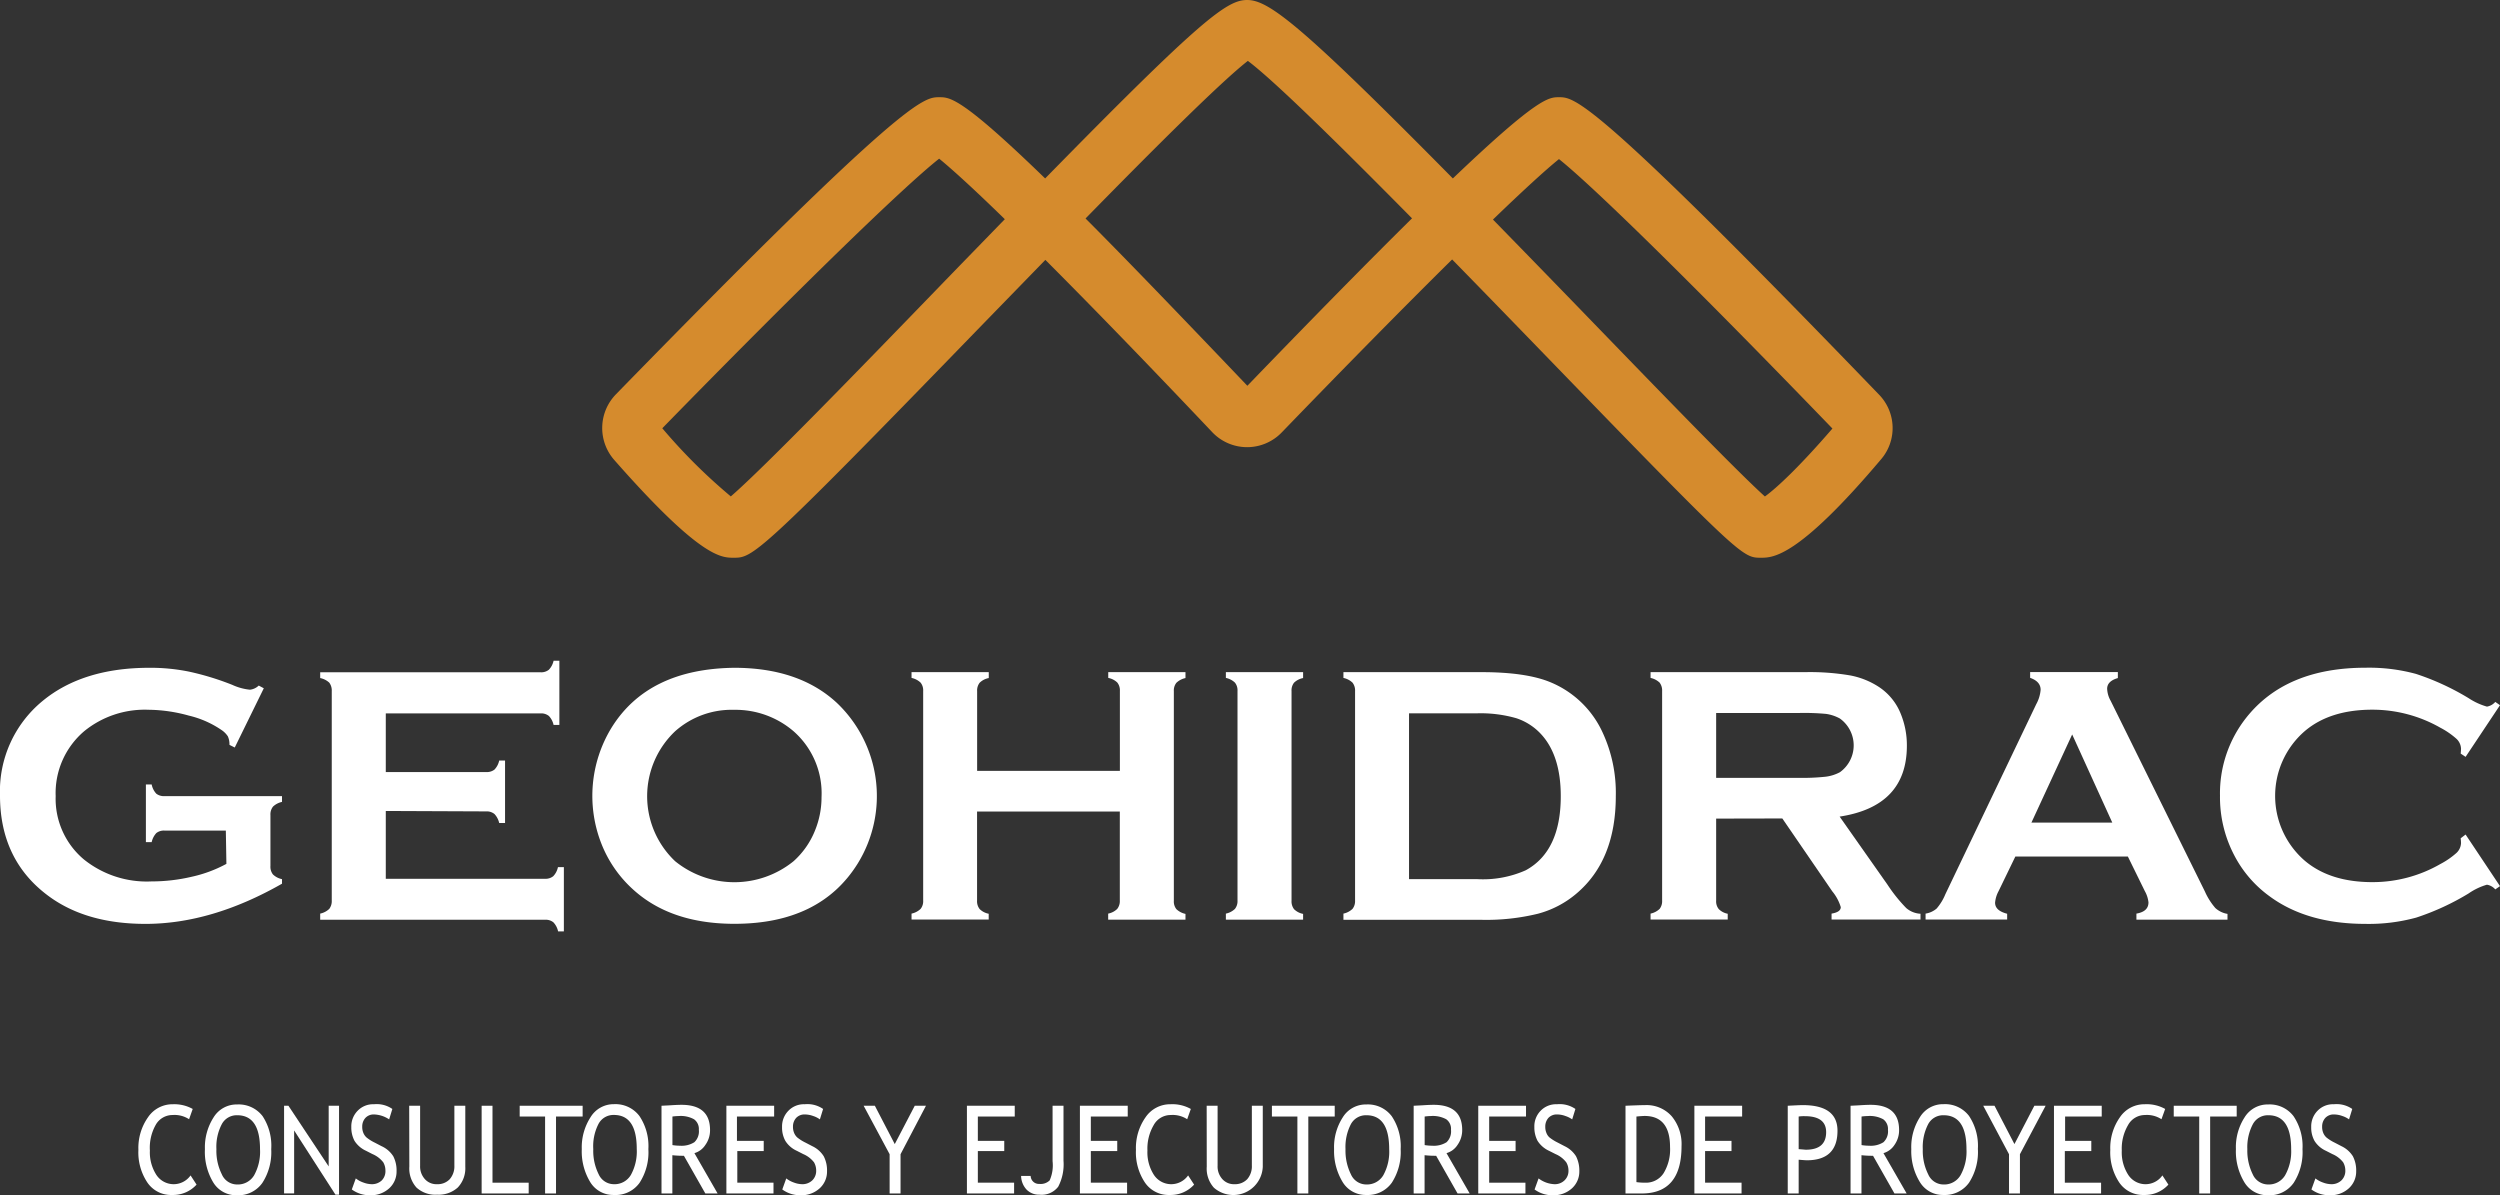 <svg xmlns="http://www.w3.org/2000/svg" viewBox="0 0 350.26 167.42"><rect x="0" y="0" width="350.26" height="167.42" fill="#333333" stroke="none"/><defs><style>.cls-1{fill:#d58b2d;}.cls-2{fill:#fff;}</style></defs><g id="Capa_2" data-name="Capa 2"><g id="Capa_1-2" data-name="Capa 1"><path class="cls-1" d="M246.71,78.14c-2.54,0-2.74,0-29.11-27.23-4.31-4.45-9.21-9.51-14.15-14.56-6.59,6.51-14.76,14.8-23.86,24.22a6.73,6.73,0,0,1-9.73,0c-8.9-9.4-16.92-17.67-23.4-24.16L137,46.14c-31,32-31.56,32-34.22,32-1.75,0-4.68,0-16.74-13.72a6.77,6.77,0,0,1,.24-9.16c40.59-41.64,43.11-41.64,45.33-41.64,1.48,0,3.09,0,14.82,11.38C168.35,2.62,171.9,0,174.73,0c3,0,7.49,3.39,28.82,25C215.47,13.62,217,13.62,218.42,13.62c2.19,0,4.68,0,44.87,41.7a6.72,6.72,0,0,1,.28,9C251.9,78.14,248.39,78.14,246.71,78.14ZM209.17,30.76c4.16,4.26,8.86,9.09,14.17,14.58,9.46,9.77,20,20.67,23.93,24.22,1.6-1.16,4.69-4,9.46-9.52-18.68-19.36-33.36-33.81-38.31-37.75C216.59,23.76,213.4,26.68,209.17,30.76ZM92.79,60a78.16,78.16,0,0,0,9.6,9.55c4.56-3.94,17.9-17.69,28.84-29,3.47-3.59,6.65-6.85,9.55-9.84-4.21-4.11-7.38-7-9.2-8.48C126.63,26.12,111.74,40.59,92.79,60Zm82.88-5h0Zm-23.59-24.4c5.68,5.69,13,13.3,22.68,23.45,9.8-10.16,17.3-17.76,23.07-23.46-10-10.12-19.24-19.24-23-22.06C171.08,11.45,161.86,20.63,152.08,30.62Zm65-9.27Z"></path><path class="cls-2" d="M27,155.37l-.51,1.44a3.7,3.7,0,0,0-2.31-.59,2.69,2.69,0,0,0-2.37,1.39A6.52,6.52,0,0,0,21,161.2a5.82,5.82,0,0,0,.91,3.41,2.9,2.9,0,0,0,4.79.07l.84,1.29a4.44,4.44,0,0,1-3.43,1.45,4,4,0,0,1-3.46-1.74,7.6,7.6,0,0,1-1.26-4.58,7.46,7.46,0,0,1,1.35-4.57,4.13,4.13,0,0,1,3.48-1.82A5.29,5.29,0,0,1,27,155.37Z"></path><path class="cls-2" d="M28.71,161a7.76,7.76,0,0,1,1.22-4.46,3.78,3.78,0,0,1,3.29-1.8,4.21,4.21,0,0,1,3.58,1.65A7.54,7.54,0,0,1,38,161a7.92,7.92,0,0,1-1.25,4.74,4.13,4.13,0,0,1-3.57,1.72,3.75,3.75,0,0,1-3.31-1.81A8.28,8.28,0,0,1,28.71,161Zm1.61,0a7.35,7.35,0,0,0,.76,3.53,2.33,2.33,0,0,0,2.14,1.42,2.65,2.65,0,0,0,2.39-1.3,6.81,6.81,0,0,0,.82-3.65q0-4.76-3.21-4.75a2.36,2.36,0,0,0-2.16,1.28A6.83,6.83,0,0,0,30.32,161Z"></path><path class="cls-2" d="M47,167.38l-5.79-9v8.82H39.8V154.92h.61l5.64,8.5v-8.5H47.5v12.46Z"></path><path class="cls-2" d="M49.29,166.65l.56-1.55a3.5,3.5,0,0,0,1.07.58,3.44,3.44,0,0,0,1.14.23,2,2,0,0,0,1.44-.54A1.85,1.85,0,0,0,54,164a2.32,2.32,0,0,0-.3-1.15,3.77,3.77,0,0,0-1.52-1.16l-.9-.46a3.76,3.76,0,0,1-1.61-1.39,4,4,0,0,1-.45-1.94,3.12,3.12,0,0,1,.89-2.28,3,3,0,0,1,2.28-.91,3.85,3.85,0,0,1,2.58.66l-.45,1.46a4,4,0,0,0-2.1-.69,1.58,1.58,0,0,0-1.22.48,1.78,1.78,0,0,0-.45,1.25,2.16,2.16,0,0,0,.16.86,1.76,1.76,0,0,0,.45.64,6,6,0,0,0,1.17.73l.92.48A3.8,3.8,0,0,1,55.1,162a4.31,4.31,0,0,1,.46,2.11,3.16,3.16,0,0,1-1,2.35,3.79,3.79,0,0,1-2.71,1A4.22,4.22,0,0,1,49.29,166.65Z"></path><path class="cls-2" d="M57.33,154.92h1.53v8.41a2.63,2.63,0,0,0,.65,1.85,2.17,2.17,0,0,0,1.72.73,2.33,2.33,0,0,0,1.78-.7,2.74,2.74,0,0,0,.65-1.92v-8.37h1.53v8.55a3.9,3.9,0,0,1-1.06,2.91,4,4,0,0,1-2.89,1,3.89,3.89,0,0,1-2.89-1,4,4,0,0,1-1-2.94Z"></path><path class="cls-2" d="M67.48,167.21V154.92H69V165.7h5.07v1.51Z"></path><path class="cls-2" d="M77.9,156.43v10.78H76.37V156.43H72.81v-1.51h8.82v1.51Z"></path><path class="cls-2" d="M81.51,161a7.76,7.76,0,0,1,1.22-4.46A3.78,3.78,0,0,1,86,154.7a4.21,4.21,0,0,1,3.58,1.65A7.54,7.54,0,0,1,90.84,161a7.85,7.85,0,0,1-1.25,4.74A4.13,4.13,0,0,1,86,167.42a3.76,3.76,0,0,1-3.31-1.81A8.28,8.28,0,0,1,81.51,161Zm1.61,0a7.35,7.35,0,0,0,.76,3.53A2.34,2.34,0,0,0,86,165.91a2.65,2.65,0,0,0,2.39-1.3,6.81,6.81,0,0,0,.82-3.65q0-4.76-3.21-4.75a2.36,2.36,0,0,0-2.16,1.28A6.83,6.83,0,0,0,83.12,161Z"></path><path class="cls-2" d="M98.82,167.21l-3-5.28c-.34,0-.88,0-1.62-.08v5.36H92.68V154.92l1.19-.06c.73-.05,1.27-.07,1.61-.07q4,0,4,3.53a3.49,3.49,0,0,1-.65,2.08,2.72,2.72,0,0,1-1.54,1.16l3.25,5.65Zm-4.61-10.78v4a6.53,6.53,0,0,0,1.07.09,3.32,3.32,0,0,0,2-.49,2.07,2.07,0,0,0,.63-1.74,1.66,1.66,0,0,0-.68-1.48,3.86,3.86,0,0,0-2.12-.45A7.51,7.51,0,0,0,94.21,156.43Z"></path><path class="cls-2" d="M103.25,156.43v3.41H107v1.43h-3.7v4.43h5.07v1.51h-6.6V154.92h6.69v1.51Z"></path><path class="cls-2" d="M109.6,166.65l.56-1.55a3.62,3.62,0,0,0,1.07.58,3.44,3.44,0,0,0,1.14.23,2,2,0,0,0,1.44-.54,1.85,1.85,0,0,0,.54-1.37,2.32,2.32,0,0,0-.3-1.15,3.77,3.77,0,0,0-1.52-1.16l-.9-.46a3.67,3.67,0,0,1-1.6-1.39,3.84,3.84,0,0,1-.46-1.94,3.12,3.12,0,0,1,.89-2.28,3,3,0,0,1,2.28-.91,3.85,3.85,0,0,1,2.58.66l-.45,1.46a3.3,3.3,0,0,0-.93-.47,3.47,3.47,0,0,0-1.16-.22,1.6,1.6,0,0,0-1.23.48,1.78,1.78,0,0,0-.45,1.25,2.16,2.16,0,0,0,.16.86,1.76,1.76,0,0,0,.45.64,6,6,0,0,0,1.17.73l.92.48a3.8,3.8,0,0,1,1.61,1.42,4.31,4.31,0,0,1,.46,2.11,3.16,3.16,0,0,1-1,2.35,3.79,3.79,0,0,1-2.71,1A4.24,4.24,0,0,1,109.6,166.65Z"></path><path class="cls-2" d="M126.17,161.71v5.5h-1.53v-5.5L121,154.92h1.57l2.79,5.37,2.8-5.37h1.57Z"></path><path class="cls-2" d="M137,156.43v3.41h3.7v1.43H137v4.43h5.08v1.51h-6.61V154.92h6.7v1.51Z"></path><path class="cls-2" d="M143.06,164.75h1.34a1.15,1.15,0,0,0,1.22,1.12,1.8,1.8,0,0,0,1.44-.49,5.19,5.19,0,0,0,.41-2.69v-7.77H149v7.7a6.76,6.76,0,0,1-.74,3.64,2.93,2.93,0,0,1-2.64,1.12,2.42,2.42,0,0,1-1.79-.71A2.89,2.89,0,0,1,143.06,164.75Z"></path><path class="cls-2" d="M152.83,156.43v3.41h3.7v1.43h-3.7v4.43h5.08v1.51H151.3V154.92H158v1.51Z"></path><path class="cls-2" d="M166.84,155.37l-.51,1.44a3.7,3.7,0,0,0-2.31-.59,2.69,2.69,0,0,0-2.37,1.39,6.52,6.52,0,0,0-.89,3.59,5.82,5.82,0,0,0,.91,3.41,2.9,2.9,0,0,0,4.79.07l.84,1.29a4.44,4.44,0,0,1-3.43,1.45,4,4,0,0,1-3.46-1.74,7.6,7.6,0,0,1-1.26-4.58,7.46,7.46,0,0,1,1.35-4.57,4.16,4.16,0,0,1,3.48-1.82A5.29,5.29,0,0,1,166.84,155.37Z"></path><path class="cls-2" d="M169.06,154.92h1.53v8.41a2.63,2.63,0,0,0,.65,1.85,2.17,2.17,0,0,0,1.72.73,2.35,2.35,0,0,0,1.78-.7,2.74,2.74,0,0,0,.65-1.92v-8.37h1.53v8.55a4.13,4.13,0,0,1-6.85,2.93,4,4,0,0,1-1-2.94Z"></path><path class="cls-2" d="M183.3,156.43v10.78h-1.53V156.43H178.2v-1.51H187v1.51Z"></path><path class="cls-2" d="M186.91,161a7.68,7.68,0,0,1,1.22-4.46,3.78,3.78,0,0,1,3.29-1.8,4.19,4.19,0,0,1,3.57,1.65,7.54,7.54,0,0,1,1.25,4.61A7.92,7.92,0,0,1,195,165.7a4.13,4.13,0,0,1-3.57,1.72,3.77,3.77,0,0,1-3.32-1.81A8.36,8.36,0,0,1,186.91,161Zm1.6,0a7.47,7.47,0,0,0,.76,3.53,2.36,2.36,0,0,0,2.15,1.42,2.66,2.66,0,0,0,2.39-1.3,6.81,6.81,0,0,0,.82-3.65q0-4.76-3.21-4.75a2.38,2.38,0,0,0-2.17,1.28A6.93,6.93,0,0,0,188.51,161Z"></path><path class="cls-2" d="M204.21,167.21l-3-5.28c-.34,0-.88,0-1.62-.08v5.36h-1.53V154.92l1.19-.06c.74-.05,1.27-.07,1.61-.07q4,0,4,3.53a3.56,3.56,0,0,1-.65,2.08,2.74,2.74,0,0,1-1.55,1.16l3.25,5.65Zm-4.61-10.78v4a6.72,6.72,0,0,0,1.07.09,3.33,3.33,0,0,0,2-.49,2.1,2.1,0,0,0,.62-1.74,1.65,1.65,0,0,0-.67-1.48,3.93,3.93,0,0,0-2.13-.45A7.68,7.68,0,0,0,199.6,156.43Z"></path><path class="cls-2" d="M208.64,156.43v3.41h3.7v1.43h-3.7v4.43h5.08v1.51h-6.61V154.92h6.69v1.51Z"></path><path class="cls-2" d="M215,166.65l.56-1.55a3.94,3.94,0,0,0,2.21.81,1.94,1.94,0,0,0,1.43-.54,1.82,1.82,0,0,0,.55-1.37,2.23,2.23,0,0,0-.31-1.15,3.72,3.72,0,0,0-1.51-1.16l-.91-.46a3.78,3.78,0,0,1-1.6-1.39,4,4,0,0,1-.45-1.94,3.11,3.11,0,0,1,.88-2.28,3,3,0,0,1,2.28-.91,3.9,3.9,0,0,1,2.59.66l-.45,1.46a3.54,3.54,0,0,0-.94-.47,3.38,3.38,0,0,0-1.16-.22,1.6,1.6,0,0,0-1.23.48,1.82,1.82,0,0,0-.44,1.25,2.16,2.16,0,0,0,.16.86,1.63,1.63,0,0,0,.44.64,6.48,6.48,0,0,0,1.18.73l.92.48a3.8,3.8,0,0,1,1.61,1.42,4.42,4.42,0,0,1,.46,2.11,3.16,3.16,0,0,1-1,2.35,3.8,3.8,0,0,1-2.72,1A4.21,4.21,0,0,1,215,166.65Z"></path><path class="cls-2" d="M230,167.21h-2.26V154.92q2.16-.09,2.76-.09a4.7,4.7,0,0,1,3.72,1.57,6.11,6.11,0,0,1,1.37,4.17Q235.6,167.22,230,167.21Zm-.73-10.78v9.19a8.94,8.94,0,0,0,1.27.08,2.93,2.93,0,0,0,2.53-1.32,6.39,6.39,0,0,0,.91-3.67q0-4.36-3.57-4.36C230.28,156.35,229.9,156.37,229.28,156.43Z"></path><path class="cls-2" d="M238.89,156.43v3.41h3.7v1.43h-3.7v4.43H244v1.51h-6.61V154.92h6.69v1.51Z"></path><path class="cls-2" d="M252,162.48v4.73h-1.53V154.92c1.16-.06,1.85-.09,2.09-.09,3.26,0,4.88,1.2,4.88,3.59,0,2.76-1.43,4.14-4.31,4.14C253,162.56,252.58,162.53,252,162.48Zm0-6V161l1,.08q2.85,0,2.85-2.46c0-1.5-1-2.24-3-2.24A5,5,0,0,0,252,156.43Z"></path><path class="cls-2" d="M265.42,167.21l-3-5.28c-.34,0-.88,0-1.62-.08v5.36h-1.53V154.92l1.19-.06c.73-.05,1.27-.07,1.61-.07q4,0,4,3.53a3.55,3.55,0,0,1-.64,2.08,2.77,2.77,0,0,1-1.55,1.16l3.25,5.65Zm-4.61-10.78v4a6.53,6.53,0,0,0,1.07.09,3.3,3.3,0,0,0,2-.49,2.07,2.07,0,0,0,.63-1.74,1.67,1.67,0,0,0-.67-1.48,3.93,3.93,0,0,0-2.13-.45A7.68,7.68,0,0,0,260.81,156.43Z"></path><path class="cls-2" d="M267.78,161A7.76,7.76,0,0,1,269,156.5a3.78,3.78,0,0,1,3.29-1.8,4.21,4.21,0,0,1,3.58,1.65,7.54,7.54,0,0,1,1.24,4.61,7.92,7.92,0,0,1-1.24,4.74,4.16,4.16,0,0,1-3.58,1.72,3.76,3.76,0,0,1-3.31-1.81A8.28,8.28,0,0,1,267.78,161Zm1.61,0a7.35,7.35,0,0,0,.76,3.53,2.34,2.34,0,0,0,2.14,1.42,2.64,2.64,0,0,0,2.39-1.3,6.8,6.8,0,0,0,.83-3.65q0-4.76-3.22-4.75a2.37,2.37,0,0,0-2.16,1.28A6.93,6.93,0,0,0,269.39,161Z"></path><path class="cls-2" d="M283,161.71v5.5h-1.53v-5.5l-3.61-6.79h1.58l2.79,5.37,2.79-5.37h1.58Z"></path><path class="cls-2" d="M289.33,156.43v3.41H293v1.43h-3.71v4.43h5.08v1.51h-6.6V154.92h6.69v1.51Z"></path><path class="cls-2" d="M303.35,155.37l-.52,1.44a3.7,3.7,0,0,0-2.31-.59,2.69,2.69,0,0,0-2.36,1.39,6.52,6.52,0,0,0-.89,3.59,5.82,5.82,0,0,0,.91,3.41,2.89,2.89,0,0,0,4.78.07l.84,1.29a4.42,4.42,0,0,1-3.42,1.45,4,4,0,0,1-3.46-1.74,7.6,7.6,0,0,1-1.26-4.58,7.46,7.46,0,0,1,1.35-4.57,4.13,4.13,0,0,1,3.47-1.82A5.32,5.32,0,0,1,303.35,155.37Z"></path><path class="cls-2" d="M309.65,156.43v10.78h-1.53V156.43h-3.57v-1.51h8.82v1.51Z"></path><path class="cls-2" d="M313.26,161a7.68,7.68,0,0,1,1.22-4.46,3.78,3.78,0,0,1,3.29-1.8,4.19,4.19,0,0,1,3.57,1.65,7.54,7.54,0,0,1,1.25,4.61,7.92,7.92,0,0,1-1.25,4.74,4.13,4.13,0,0,1-3.57,1.72,3.77,3.77,0,0,1-3.32-1.81A8.36,8.36,0,0,1,313.26,161Zm1.6,0a7.47,7.47,0,0,0,.76,3.53,2.36,2.36,0,0,0,2.15,1.42,2.66,2.66,0,0,0,2.39-1.3A6.81,6.81,0,0,0,321,161q0-4.76-3.21-4.75a2.38,2.38,0,0,0-2.17,1.28A6.93,6.93,0,0,0,314.86,161Z"></path><path class="cls-2" d="M323.84,166.65l.56-1.55a3.62,3.62,0,0,0,1.07.58,3.44,3.44,0,0,0,1.14.23,2,2,0,0,0,1.44-.54,1.85,1.85,0,0,0,.54-1.37,2.32,2.32,0,0,0-.3-1.15,3.77,3.77,0,0,0-1.52-1.16l-.9-.46a3.67,3.67,0,0,1-1.6-1.39,3.84,3.84,0,0,1-.46-1.94,3.12,3.12,0,0,1,.89-2.28,3,3,0,0,1,2.28-.91,3.85,3.85,0,0,1,2.58.66l-.45,1.46a3.3,3.3,0,0,0-.93-.47,3.47,3.47,0,0,0-1.16-.22,1.59,1.59,0,0,0-1.23.48,1.78,1.78,0,0,0-.45,1.25,2.16,2.16,0,0,0,.16.86,1.76,1.76,0,0,0,.45.64,6,6,0,0,0,1.17.73l.92.48a3.8,3.8,0,0,1,1.61,1.42,4.31,4.31,0,0,1,.46,2.11,3.16,3.16,0,0,1-1,2.35,3.79,3.79,0,0,1-2.71,1A4.22,4.22,0,0,1,323.84,166.65Z"></path><path class="cls-2" d="M31.64,116.37H23.08a1.7,1.7,0,0,0-1.18.35,2.71,2.71,0,0,0-.65,1.27h-.81v-8.08h.81a2.65,2.65,0,0,0,.65,1.29,1.75,1.75,0,0,0,1.18.34H39.51v.81a2.63,2.63,0,0,0-1.26.66,1.76,1.76,0,0,0-.36,1.2v7.11a1.74,1.74,0,0,0,.35,1.19,2.53,2.53,0,0,0,1.27.66v.64q-9.87,5.63-19.13,5.63-8.4,0-13.71-4-6.67-5-6.67-14A16.35,16.35,0,0,1,5.94,98.23q5.64-4.67,15-4.67a27.07,27.07,0,0,1,5.6.55,38.61,38.61,0,0,1,6,1.84,7.74,7.74,0,0,0,2.47.68,2.08,2.08,0,0,0,1.24-.58l.71.38-4.07,8.3-.74-.37a2.74,2.74,0,0,0-.23-1.2,3.18,3.18,0,0,0-.91-.9,13.63,13.63,0,0,0-4.55-2,21.68,21.68,0,0,0-5.66-.82,13.43,13.43,0,0,0-9,3,11.38,11.38,0,0,0-4,9.1,11.09,11.09,0,0,0,3.94,8.86,14.06,14.06,0,0,0,9.49,3.09,24.53,24.53,0,0,0,5.66-.66,18.43,18.43,0,0,0,4.83-1.8Z"></path><path class="cls-2" d="M54.05,113.62v9.5H76.34a1.71,1.71,0,0,0,1.17-.36,2.58,2.58,0,0,0,.66-1.27H79v9h-.81a2.63,2.63,0,0,0-.66-1.27,1.71,1.71,0,0,0-1.17-.36H44.86V128a2.63,2.63,0,0,0,1.27-.66,1.8,1.8,0,0,0,.35-1.19V96.84a1.83,1.83,0,0,0-.35-1.2A2.63,2.63,0,0,0,44.86,95v-.81H75.73a1.71,1.71,0,0,0,1.17-.36,2.63,2.63,0,0,0,.66-1.26h.81v9h-.81a2.63,2.63,0,0,0-.66-1.26,1.71,1.71,0,0,0-1.17-.36H54.05v8.22H68.12a1.75,1.75,0,0,0,1.16-.35,2.63,2.63,0,0,0,.66-1.27h.82v8.76h-.82a2.74,2.74,0,0,0-.66-1.26,1.7,1.7,0,0,0-1.16-.37Z"></path><path class="cls-2" d="M102.85,93.56q9.08,0,14.38,4.9A18,18,0,0,1,120.16,121q-5.26,8.43-17.26,8.43-9,0-14.3-4.9a17,17,0,0,1-4.32-6.27A18.32,18.32,0,0,1,85.65,102Q90.75,93.72,102.85,93.56Zm0,5.89a11.91,11.91,0,0,0-8.26,3,12.53,12.53,0,0,0,0,18.21,13.17,13.17,0,0,0,16.59,0,11.48,11.48,0,0,0,3-4.29,12.3,12.3,0,0,0,.92-4.67,11.57,11.57,0,0,0-3.92-9.25A12.47,12.47,0,0,0,102.88,99.45Z"></path><path class="cls-2" d="M156.89,113.7h-20v12.49a1.75,1.75,0,0,0,.37,1.18,2.48,2.48,0,0,0,1.26.65v.81H127.71V128a2.63,2.63,0,0,0,1.27-.66,1.71,1.71,0,0,0,.36-1.17V96.81a1.72,1.72,0,0,0-.36-1.17,2.63,2.63,0,0,0-1.27-.66v-.81h10.82V95a2.47,2.47,0,0,0-1.27.65,1.75,1.75,0,0,0-.36,1.18V108h20V96.81a1.75,1.75,0,0,0-.36-1.18,2.47,2.47,0,0,0-1.27-.65v-.81h10.82V95a2.63,2.63,0,0,0-1.27.66,1.72,1.72,0,0,0-.36,1.17v29.38a1.71,1.71,0,0,0,.36,1.17,2.63,2.63,0,0,0,1.27.66v.81H155.26V128a2.48,2.48,0,0,0,1.26-.65,1.75,1.75,0,0,0,.37-1.18Z"></path><path class="cls-2" d="M173.38,126.17V96.81a1.72,1.72,0,0,0-.36-1.17,2.58,2.58,0,0,0-1.27-.66v-.81h10.82V95a2.47,2.47,0,0,0-1.27.65,1.75,1.75,0,0,0-.35,1.18v29.36a1.79,1.79,0,0,0,.36,1.2,2.48,2.48,0,0,0,1.26.65v.81H171.75V128a2.58,2.58,0,0,0,1.27-.66A1.75,1.75,0,0,0,173.38,126.17Z"></path><path class="cls-2" d="M189.85,126.17V96.84a1.77,1.77,0,0,0-.36-1.2,2.63,2.63,0,0,0-1.27-.66v-.81h19.34q6.34,0,9.75,1.45a13.85,13.85,0,0,1,7.22,7,20.09,20.09,0,0,1,1.85,8.91q0,9-5.51,13.66a13.76,13.76,0,0,1-5.41,2.83,30.43,30.43,0,0,1-7.9.85H188.22V128a2.63,2.63,0,0,0,1.27-.66A1.75,1.75,0,0,0,189.85,126.17Zm7.56-3h9.51a14.76,14.76,0,0,0,6.84-1.24q4.91-2.67,4.91-10.39c0-3.72-.89-6.58-2.65-8.56a8.21,8.21,0,0,0-3.56-2.35,18.09,18.09,0,0,0-5.54-.69h-9.51Z"></path><path class="cls-2" d="M240.44,114.69v11.5a1.7,1.7,0,0,0,.37,1.18,2.4,2.4,0,0,0,1.25.65v.81H231.25V128a2.63,2.63,0,0,0,1.27-.66,1.76,1.76,0,0,0,.35-1.17V96.84a1.83,1.83,0,0,0-.35-1.2,2.63,2.63,0,0,0-1.27-.66v-.81h21.68a33.64,33.64,0,0,1,6.29.46,11.09,11.09,0,0,1,4,1.6,8.07,8.07,0,0,1,3,3.58,11.63,11.63,0,0,1,.94,4.67q0,8.49-9.42,9.93l6.73,9.57a21.56,21.56,0,0,0,2.6,3.24,3.31,3.31,0,0,0,2,.8v.81H256.61V128c.86-.14,1.29-.44,1.29-.91a6.33,6.33,0,0,0-1.19-2.21l-7-10.21Zm0-5.71h11.68a29.78,29.78,0,0,0,3.66-.16,5.73,5.73,0,0,0,2-.63,4.63,4.63,0,0,0,0-7.52,5.63,5.63,0,0,0-1.94-.65,33.53,33.53,0,0,0-3.67-.13H240.44Z"></path><path class="cls-2" d="M298.12,120H282.36L280,124.87a4.1,4.1,0,0,0-.48,1.6c0,.75.56,1.26,1.69,1.55v.81H269.78V128a3.11,3.11,0,0,0,1.55-.71,7.22,7.22,0,0,0,1.22-2l12.74-26.64a5,5,0,0,0,.61-2q0-1.17-1.47-1.68v-.81h12.29V95q-1.5.43-1.5,1.5a3.7,3.7,0,0,0,.49,1.68l13.2,26.71a9.24,9.24,0,0,0,1.47,2.33,3.31,3.31,0,0,0,1.7.82v.81H299.32V128c1.12-.19,1.69-.71,1.69-1.57a4.08,4.08,0,0,0-.51-1.58Zm-2.18-4.75-5.62-12.35-5.71,12.35Z"></path><path class="cls-2" d="M345.44,116.92l4.82,7.23-.66.46a2,2,0,0,0-1.17-.66,8.83,8.83,0,0,0-2.56,1.22,35.2,35.2,0,0,1-7.35,3.39,25.18,25.18,0,0,1-7.1.88q-8.21,0-13.46-3.88a16.4,16.4,0,0,1-4.87-5.61,17.53,17.53,0,0,1-2.06-8.46,17.09,17.09,0,0,1,3.68-10.94q5.54-7,16.73-7a25.08,25.08,0,0,1,7.06.87,35.75,35.75,0,0,1,7.37,3.4A9.26,9.26,0,0,0,348.43,99a2,2,0,0,0,1.17-.66l.66.46-4.82,7.24-.69-.46a6.58,6.58,0,0,0,.05-.68,2,2,0,0,0-.63-1.38,11.07,11.07,0,0,0-2.26-1.56,19.21,19.21,0,0,0-9.53-2.53q-5.94,0-9.47,3a12,12,0,0,0,0,18.16q3.54,3,9.47,3a19,19,0,0,0,9.53-2.54,11.07,11.07,0,0,0,2.26-1.56,2,2,0,0,0,.63-1.38,5.73,5.73,0,0,0-.05-.66Z"></path></g></g></svg>
